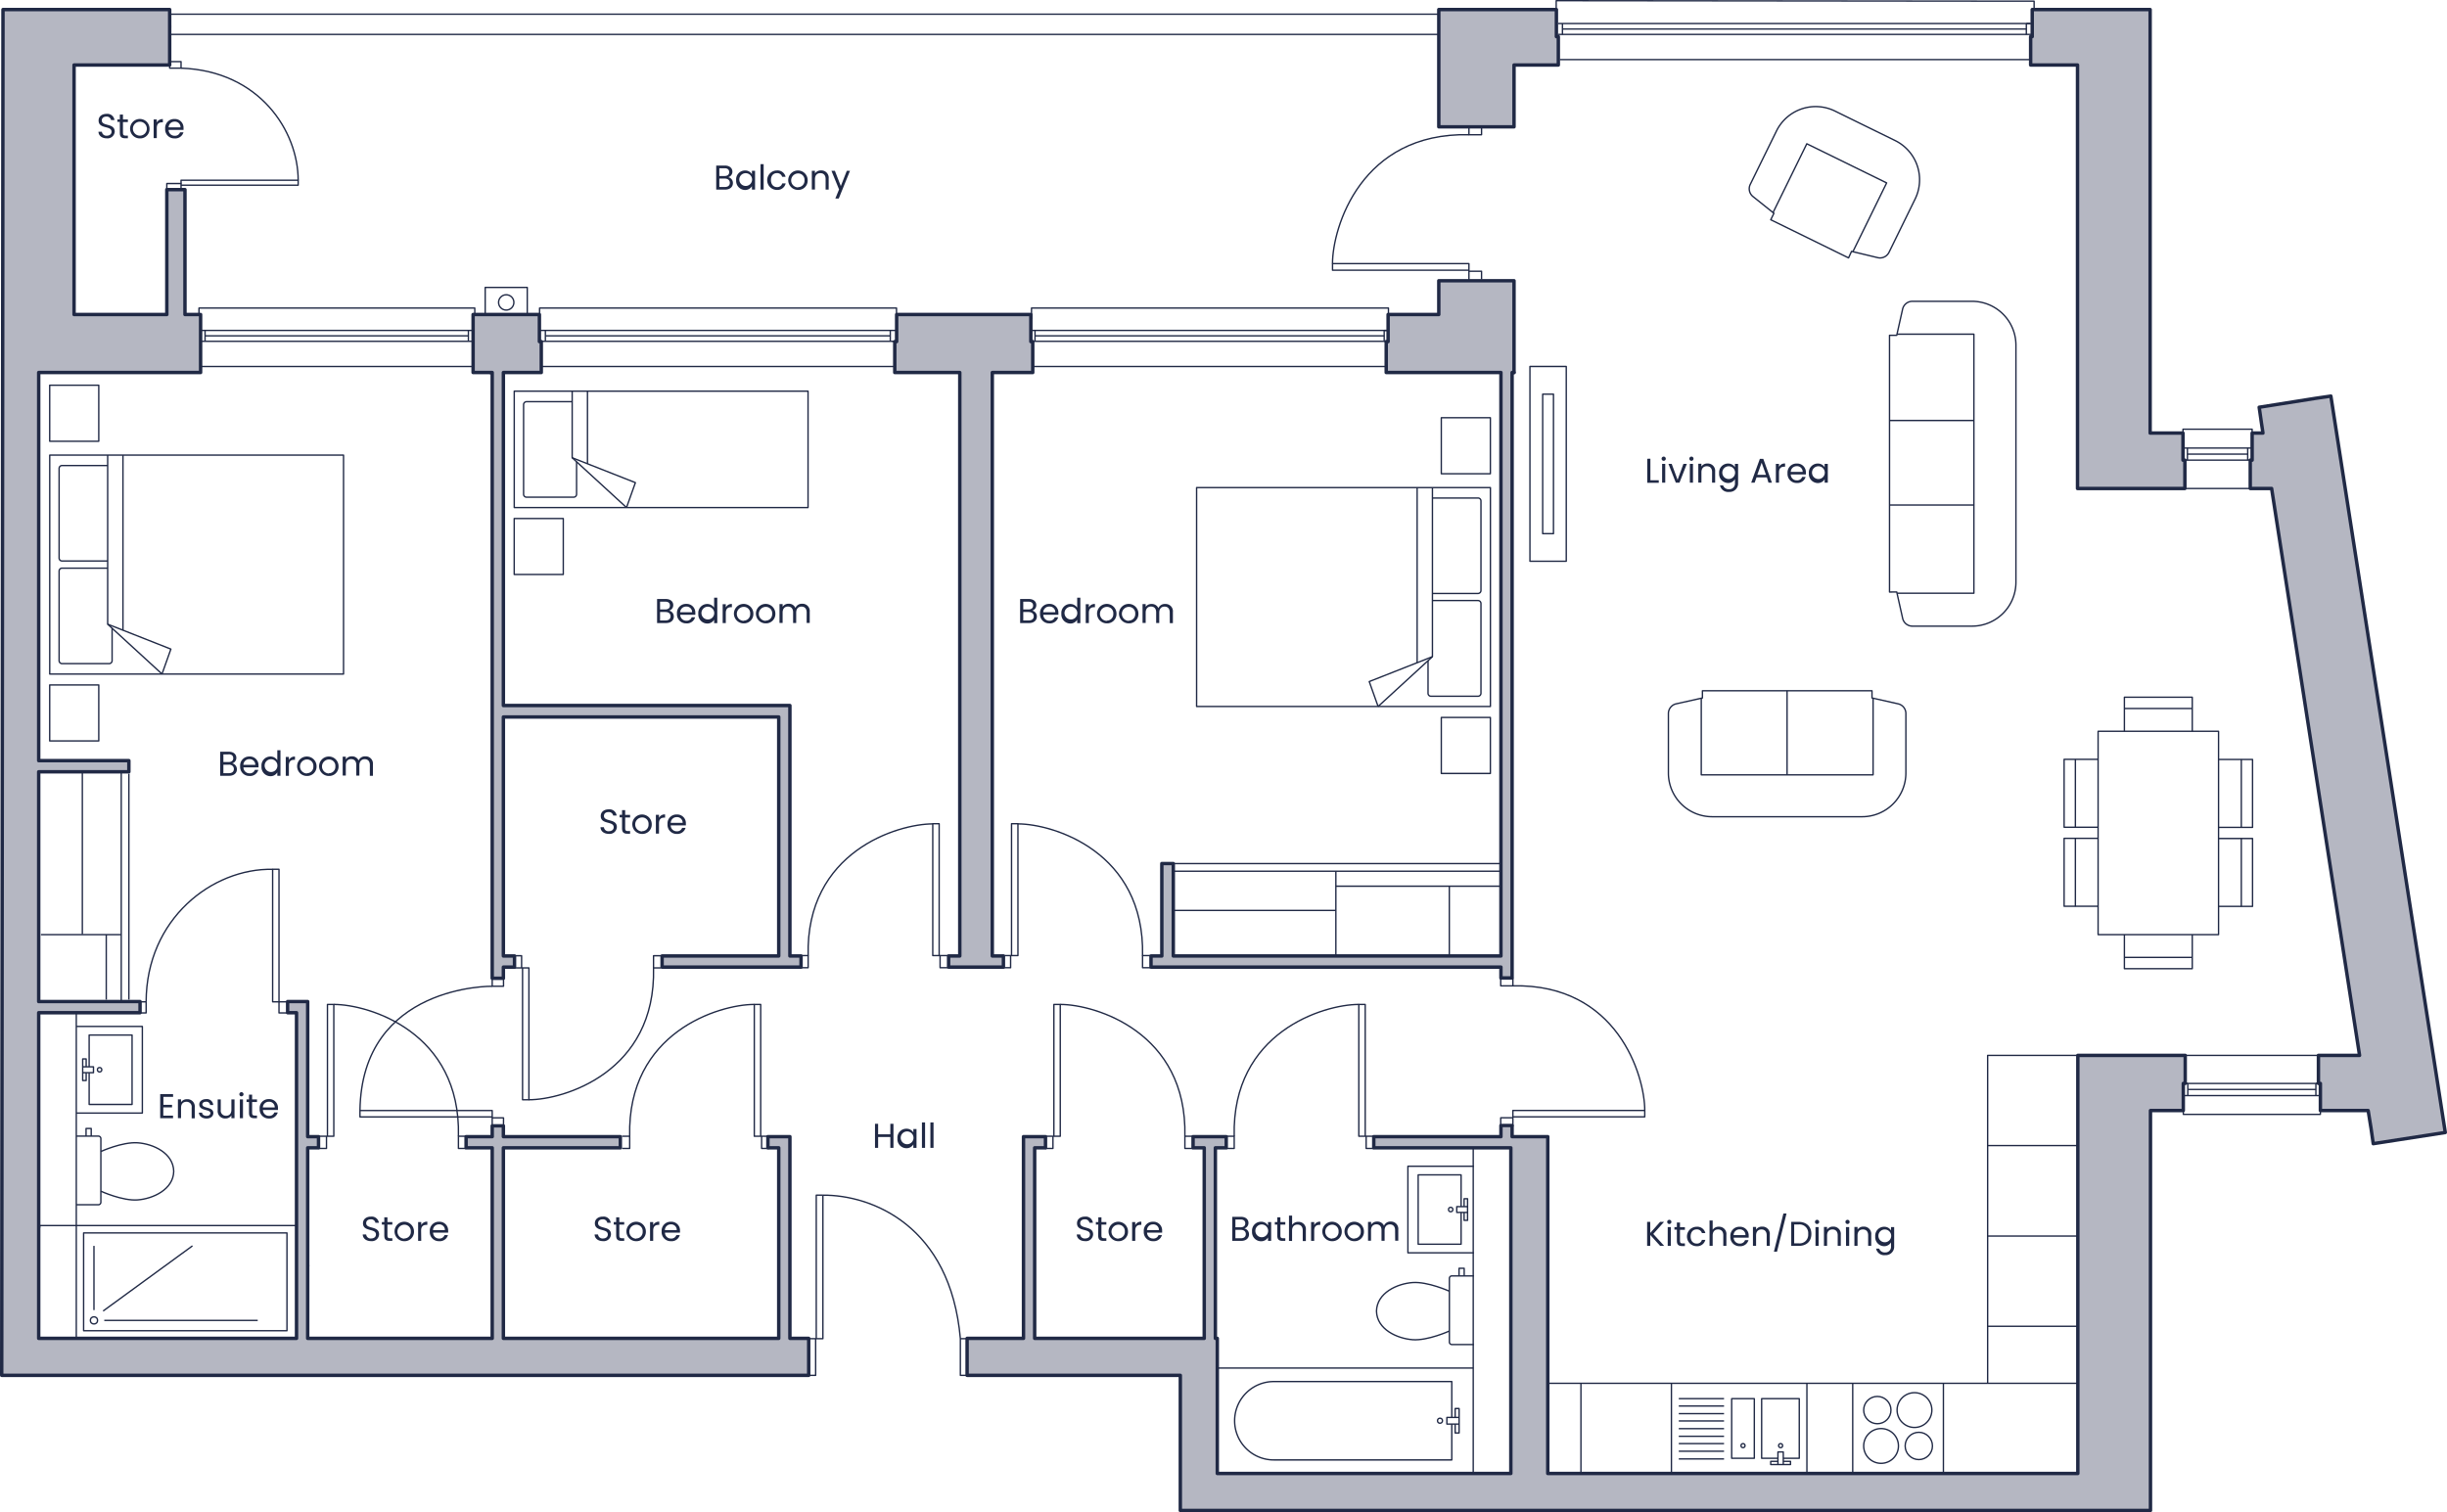 <?xml version="1.0" encoding="UTF-8"?> <svg xmlns="http://www.w3.org/2000/svg" viewBox="0 0 712.01 440.07"><defs><style>.cls-1{fill:none;stroke-width:0.4px;}.cls-1,.cls-2{stroke:#202945;stroke-linejoin:round;}.cls-2{fill:#b5b7c2;stroke-linecap:round;}.cls-3{fill:#202945;}</style></defs><g id="Lines"><line class="cls-1" x1="460.01" y1="402.57" x2="460.01" y2="428.81"></line><line class="cls-1" x1="604.58" y1="333.39" x2="578.35" y2="333.39"></line><line class="cls-1" x1="578.35" y1="359.72" x2="604.58" y2="359.72"></line><polyline class="cls-1" points="578.35 402.57 578.35 307.14 604.59 307.14"></polyline><line class="cls-1" x1="450.36" y1="402.57" x2="604.58" y2="402.57"></line><line class="cls-1" x1="578.35" y1="385.97" x2="604.58" y2="385.97"></line><line class="cls-1" x1="340.7" y1="251.32" x2="436.73" y2="251.32"></line><line class="cls-1" x1="421.71" y1="257.9" x2="421.71" y2="278.21"></line><line class="cls-1" x1="388.7" y1="257.9" x2="436.73" y2="257.9"></line><line class="cls-1" x1="388.7" y1="253.54" x2="388.7" y2="278.09"></line><line class="cls-1" x1="341.4" y1="264.95" x2="388.7" y2="264.95"></line><line class="cls-1" x1="341.4" y1="253.54" x2="436.73" y2="253.54"></line><line class="cls-1" x1="354.2" y1="398.12" x2="428.67" y2="398.12"></line><line class="cls-1" x1="428.67" y1="334.04" x2="428.67" y2="428.81"></line><path class="cls-1" d="M493.61,433.35" transform="translate(-64.94 -35.23)"></path><path class="cls-1" d="M419.14,433.35" transform="translate(-64.94 -35.23)"></path><polyline class="cls-1" points="143.22 325.04 104.74 325.04 104.74 323.19 143.22 323.19 143.22 327.64"></polyline><polyline class="cls-1" points="143.22 325.32 146.51 325.32 146.51 327.64"></polyline><polyline class="cls-1" points="146.51 284.7 146.51 287.02 143.22 287.02 143.22 284.7"></polyline><line class="cls-1" x1="22.2" y1="389.49" x2="22.2" y2="294.72"></line><line class="cls-1" x1="10.38" y1="356.66" x2="86.28" y2="356.66"></line><rect class="cls-1" x="79.33" y="252.98" width="1.85" height="38.57"></rect><polyline class="cls-1" points="39.82 294.78 42.52 294.78 42.52 291.55 40.75 291.55"></polyline><polyline class="cls-1" points="83.88 291.55 81.18 291.55 81.18 294.78 83.69 294.78"></polyline><line class="cls-1" x1="37.5" y1="225.16" x2="37.5" y2="290.91"></line><line class="cls-1" x1="30.92" y1="271.99" x2="30.92" y2="290.91"></line><line class="cls-1" x1="35.28" y1="271.99" x2="11.91" y2="271.99"></line><line class="cls-1" x1="23.96" y1="224.61" x2="23.96" y2="271.9"></line><line class="cls-1" x1="35.28" y1="224.53" x2="35.28" y2="291.55"></line><line class="cls-1" x1="11.26" y1="197.43" x2="11.26" y2="131.68"></line><line class="cls-1" x1="635.84" y1="307.14" x2="674.6" y2="307.14"></line><line class="cls-1" x1="635.84" y1="315.3" x2="674.6" y2="315.3"></line><polyline class="cls-1" points="675.17 323.19 675.17 324.3 635.28 324.3 635.28 323.19"></polyline><line class="cls-1" x1="675.17" y1="315.3" x2="673.86" y2="315.3"></line><line class="cls-1" x1="636.59" y1="315.3" x2="635.28" y2="315.3"></line><line class="cls-1" x1="654.76" y1="142.16" x2="635.74" y2="142.16"></line><line class="cls-1" x1="143.5" y1="91.53" x2="144.24" y2="91.53"></line><line class="cls-1" x1="268.14" y1="91.53" x2="268.88" y2="91.53"></line><line class="cls-1" x1="272.59" y1="91.53" x2="273.33" y2="91.53"></line><line class="cls-1" x1="283.72" y1="91.53" x2="284.46" y2="91.53"></line><line class="cls-1" x1="290.4" y1="91.53" x2="291.14" y2="91.53"></line><line class="cls-1" x1="297.07" y1="91.53" x2="297.81" y2="91.53"></line><line class="cls-1" x1="289.19" y1="91.53" x2="289.19" y2="91.62"></line><line class="cls-1" x1="49.65" y1="7.42" x2="49.37" y2="7.42"></line><polyline class="cls-1" points="52.68 53.9 86.76 53.9 86.76 52.45 52.68 52.45 52.68 55.86"></polyline><path class="cls-1" d="M116.72,42.56" transform="translate(-64.94 -35.23)"></path><line class="cls-1" x1="49.65" y1="7.32" x2="49.65" y2="8.16"></line><line class="cls-1" x1="48.54" y1="3.34" x2="47.7" y2="3.34"></line><line class="cls-1" x1="47.7" y1="3.34" x2="47.7" y2="5.1"></line><line class="cls-1" x1="47.7" y1="5.1" x2="48.35" y2="6.3"></line><line class="cls-1" x1="48.35" y1="6.3" x2="48.45" y2="6.4"></line><line class="cls-1" x1="48.45" y1="6.4" x2="48.54" y2="6.4"></line><line class="cls-1" x1="48.54" y1="6.4" x2="48.54" y2="3.34"></line><line class="cls-1" x1="48.54" y1="5.75" x2="48.54" y2="7.14"></line><polyline class="cls-1" points="52.8 53.41 48.54 53.41 48.54 55.18"></polyline><line class="cls-1" x1="418.65" y1="10.02" x2="49.51" y2="10.02"></line><line class="cls-1" x1="49.51" y1="4.13" x2="418.65" y2="4.13"></line><line class="cls-1" x1="58.37" y1="95.89" x2="58.37" y2="96.07"></line><line class="cls-1" x1="418.65" y1="22.35" x2="418.65" y2="22.44"></line><line class="cls-1" x1="142.57" y1="91.53" x2="142.11" y2="91.53"></line><line class="cls-1" x1="141.18" y1="91.53" x2="141.46" y2="91.53"></line><line class="cls-1" x1="153.24" y1="91.53" x2="153.42" y2="91.53"></line><polyline class="cls-1" points="141.18 91.53 141.18 83.65 153.42 83.65 153.42 91.53"></polyline><rect class="cls-1" x="90.3" y="156.79" width="63.71" height="85.49" transform="translate(256.75 42.15) rotate(90)"></rect><polyline class="cls-1" points="47.14 196.15 31.33 181.65 31.33 132.44"></polyline><line class="cls-1" x1="35.78" y1="132.45" x2="35.78" y2="183.4"></line><polyline class="cls-1" points="31.33 181.65 49.72 188.9 47.14 196.15"></polyline><path class="cls-1" d="M96.27,170.71H83a.85.85,0,0,0-.86.86v26.07a.85.85,0,0,0,.86.85H96.27" transform="translate(-64.94 -35.23)"></path><path class="cls-1" d="M96.27,200.57H83a.86.86,0,0,0-.86.86V227.5a.86.86,0,0,0,.86.86h13.7a.86.86,0,0,0,.86-.86v-9.44" transform="translate(-64.94 -35.23)"></path><rect class="cls-1" x="78.39" y="148.36" width="16.3" height="14.28" transform="translate(177.1 33.72) rotate(90)"></rect><rect class="cls-1" x="78.39" y="235.58" width="16.3" height="14.28" transform="translate(264.32 120.94) rotate(90)"></rect><rect class="cls-1" x="424" y="166.23" width="63.71" height="85.49" transform="translate(599.9 -282.11) rotate(90)"></rect><polyline class="cls-1" points="400.99 205.6 416.8 191.1 416.8 141.89"></polyline><line class="cls-1" x1="412.35" y1="141.89" x2="412.35" y2="192.85"></line><polyline class="cls-1" points="416.8 191.1 398.41 198.35 400.99 205.6"></polyline><path class="cls-1" d="M481.74,180.16H495a.86.86,0,0,1,.86.85v26.07a.86.86,0,0,1-.86.86H481.74" transform="translate(-64.94 -35.23)"></path><path class="cls-1" d="M481.74,210H495a.86.86,0,0,1,.86.85V237a.86.86,0,0,1-.86.85H481.31a.85.85,0,0,1-.85-.85V227.5" transform="translate(-64.94 -35.23)"></path><rect class="cls-1" x="483.32" y="157.81" width="16.3" height="14.28" transform="translate(591.47 -361.75) rotate(90)"></rect><rect class="cls-1" x="483.32" y="245.03" width="16.3" height="14.28" transform="translate(678.69 -274.53) rotate(90)"></rect><rect class="cls-1" x="240.37" y="123.26" width="33.88" height="85.49" transform="translate(358.38 -126.54) rotate(90)"></rect><polyline class="cls-1" points="182.3 147.71 166.49 133.21 166.49 113.84"></polyline><line class="cls-1" x1="170.94" y1="113.84" x2="170.94" y2="134.96"></line><polyline class="cls-1" points="166.49 133.21 184.88 140.46 182.3 147.71"></polyline><path class="cls-1" d="M231.43,152.13H218.15a.86.86,0,0,0-.86.86v26.07a.86.86,0,0,0,.86.86h13.7a.86.86,0,0,0,.86-.86v-9.44" transform="translate(-64.94 -35.23)"></path><rect class="cls-1" x="213.55" y="187.14" width="16.3" height="14.28" transform="translate(351.04 -62.66) rotate(90)"></rect><path class="cls-1" d="M144.27,288.22c-17.51-.36-36.75,14.38-36.81,38.56" transform="translate(-64.94 -35.23)"></path><rect class="cls-1" x="24.33" y="358.8" width="59.17" height="28.47"></rect><circle class="cls-1" cx="27.34" cy="384.26" r="1.04"></circle><line class="cls-1" x1="27.34" y1="381.26" x2="27.34" y2="362.57"></line><line class="cls-1" x1="30.34" y1="384.26" x2="74.99" y2="384.26"></line><line class="cls-1" x1="30.01" y1="381.53" x2="56" y2="362.57"></line><path class="cls-1" d="M87.17,365.86h6.39a.73.73,0,0,1,.73.73v18.52a.73.73,0,0,1-.73.73H87.17" transform="translate(-64.94 -35.23)"></path><polyline class="cls-1" points="25.04 330.65 25.04 328.41 26.54 328.41 26.54 330.65"></polyline><path class="cls-1" d="M94.29,381.89s6.28,2.88,10.71,2.54,10.37-3,10.49-8.31v0c-.12-5.36-6-8-10.49-8.31s-10.71,2.53-10.71,2.53" transform="translate(-64.94 -35.23)"></path><circle class="cls-1" cx="28.98" cy="311.32" r="0.64"></circle><polyline class="cls-1" points="22.23 298.72 41.42 298.72 41.42 323.92 22.23 323.92"></polyline><polyline class="cls-1" points="25.94 312.17 25.94 321.41 38.43 321.41 38.43 301.22 25.94 301.22 25.94 310.46"></polyline><polyline class="cls-1" points="25.07 312.17 25.07 314.46 24.06 314.46 24.06 308.17 25.07 308.17 25.07 310.46"></polyline><polyline class="cls-1" points="24.06 310.46 27.2 310.46 27.2 312.17 24.06 312.17"></polyline><path class="cls-1" d="M493.79,406.54H487.4a.73.73,0,0,0-.73.73v18.52a.73.73,0,0,0,.73.73h6.39" transform="translate(-64.94 -35.23)"></path><polyline class="cls-1" points="426.04 371.34 426.04 369.1 424.54 369.1 424.54 371.34"></polyline><path class="cls-1" d="M486.67,422.58s-6.29,2.87-10.71,2.53-10.38-2.95-10.5-8.31v0c.12-5.36,6.06-8,10.5-8.32S486.67,411,486.67,411" transform="translate(-64.94 -35.23)"></path><circle class="cls-1" cx="422.11" cy="352" r="0.64"></circle><polyline class="cls-1" points="428.85 339.4 409.66 339.4 409.66 364.6 428.85 364.6"></polyline><polyline class="cls-1" points="425.14 352.85 425.14 362.09 412.65 362.09 412.65 341.91 425.14 341.91 425.14 351.15"></polyline><polyline class="cls-1" points="426.01 352.85 426.01 355.15 427.02 355.15 427.02 348.86 426.01 348.86 426.01 351.15"></polyline><polyline class="cls-1" points="427.02 351.15 423.88 351.15 423.88 352.85 427.02 352.85"></polyline><rect class="cls-1" x="49.37" y="17.93" width="3.31" height="1.9"></rect><path class="cls-1" d="M151.7,87.69c0-14.22-11.17-31.83-34.08-32.63" transform="translate(-64.94 -35.23)"></path><circle class="cls-1" cx="147.3" cy="88.01" r="2.23"></circle><polyline class="cls-1" points="95.28 330.67 95.28 292.31 97.13 292.31 97.13 330.67 92.46 330.67"></polyline><polyline class="cls-1" points="135.62 334.22 133.39 334.22 133.39 330.67 135.62 330.67"></polyline><polyline class="cls-1" points="92.71 334.22 95 334.22 95 330.67"></polyline><path class="cls-1" d="M162.07,327.54c10.14,0,37,8,36.26,38.36" transform="translate(-64.94 -35.23)"></path><polyline class="cls-1" points="221.34 330.67 221.34 292.31 219.48 292.31 219.48 330.67 224.16 330.67"></polyline><polyline class="cls-1" points="181 334.22 183.22 334.22 183.22 330.67 181 330.67"></polyline><polyline class="cls-1" points="223.91 334.22 221.61 334.22 221.61 330.67"></polyline><path class="cls-1" d="M284.42,327.54c-10.13,0-37,8-36.26,38.36" transform="translate(-64.94 -35.23)"></path><polyline class="cls-1" points="273.27 278.09 273.27 239.72 271.41 239.72 271.41 278.09 276.09 278.09"></polyline><polyline class="cls-1" points="232.93 281.63 235.15 281.63 235.15 278.09 232.93 278.09"></polyline><polyline class="cls-1" points="275.83 281.63 273.54 281.63 273.54 278.09"></polyline><path class="cls-1" d="M336.35,275c-10.13,0-37,8-36.26,38.36" transform="translate(-64.94 -35.23)"></path><polyline class="cls-1" points="294.33 278.09 294.33 239.72 296.19 239.72 296.19 278.09 291.51 278.09"></polyline><polyline class="cls-1" points="334.67 281.63 332.45 281.63 332.45 278.09 334.67 278.09"></polyline><polyline class="cls-1" points="291.76 281.63 294.06 281.63 294.06 278.09"></polyline><path class="cls-1" d="M361.13,275c10.13,0,36.95,8,36.26,38.36" transform="translate(-64.94 -35.23)"></path><polyline class="cls-1" points="427.42 78.64 387.73 78.64 387.73 76.72 427.42 76.72 427.42 81.56"></polyline><polyline class="cls-1" points="431.09 36.91 431.09 39.21 427.42 39.21 427.42 36.91"></polyline><polyline class="cls-1" points="431.09 81.3 431.09 78.93 427.42 78.93"></polyline><path class="cls-1" d="M492.36,74.44c-31.41-.72-39.69,27-39.7,37.52" transform="translate(-64.94 -35.23)"></path><path class="cls-1" d="M492.36,112" transform="translate(-64.94 -35.23)"></path><polyline class="cls-1" points="306.65 330.67 306.65 292.31 308.51 292.31 308.51 330.67 303.83 330.67"></polyline><polyline class="cls-1" points="347 334.22 344.77 334.22 344.77 330.67 347 330.67"></polyline><polyline class="cls-1" points="304.09 334.22 306.38 334.22 306.38 330.67"></polyline><path class="cls-1" d="M373.45,327.54c10.13,0,36.95,8,36.26,38.36" transform="translate(-64.94 -35.23)"></path><polyline class="cls-1" points="397.24 330.67 397.24 292.31 395.38 292.31 395.38 330.67 400.06 330.67"></polyline><polyline class="cls-1" points="356.89 334.22 359.12 334.22 359.12 330.67 356.89 330.67"></polyline><polyline class="cls-1" points="399.8 334.22 397.51 334.22 397.51 330.67"></polyline><path class="cls-1" d="M460.32,327.54c-10.14,0-37,8-36.26,38.36" transform="translate(-64.94 -35.23)"></path><polyline class="cls-1" points="440.21 325.02 478.58 325.02 478.58 323.16 440.21 323.16 440.21 327.84"></polyline><polyline class="cls-1" points="436.67 284.68 436.67 286.9 440.21 286.9 440.21 284.68"></polyline><polyline class="cls-1" points="436.67 327.58 436.67 325.29 440.21 325.29"></polyline><path class="cls-1" d="M543.52,358.39c0-10.13-8-36.95-38.37-36.26" transform="translate(-64.94 -35.23)"></path><polyline class="cls-1" points="152.05 281.68 152.05 320.05 153.9 320.05 153.9 281.68 149.22 281.68"></polyline><polyline class="cls-1" points="192.39 278.14 190.16 278.14 190.16 281.68 192.39 281.68"></polyline><polyline class="cls-1" points="149.48 278.14 151.77 278.14 151.77 281.68"></polyline><path class="cls-1" d="M218.84,355.28c10.14,0,37-8,36.26-38.37" transform="translate(-64.94 -35.23)"></path><path class="cls-1" d="M169.68,358.42c.5-36.76,38.48-36.17,38.48-36.17" transform="translate(-64.94 -35.23)"></path><circle class="cls-1" cx="419" cy="413.46" r="0.73"></circle><path class="cls-1" d="M487.37,447.74V437.29H435.59a11.41,11.41,0,0,0-11.41,11.41h0a11.4,11.4,0,0,0,11.41,11.4h51.78V449.66" transform="translate(-64.94 -35.23)"></path><polyline class="cls-1" points="423.41 412.5 423.41 409.91 424.56 409.91 424.56 417.02 423.41 417.02 423.41 414.43"></polyline><polyline class="cls-1" points="424.56 414.43 421 414.43 421 412.5 424.56 412.5"></polyline><line class="cls-1" x1="486.34" y1="428.93" x2="486.34" y2="402.59"></line><line class="cls-1" x1="525.76" y1="428.93" x2="525.76" y2="402.59"></line><line class="cls-1" x1="501.65" y1="415.76" x2="488.48" y2="415.76"></line><line class="cls-1" x1="501.65" y1="417.98" x2="488.48" y2="417.98"></line><line class="cls-1" x1="501.65" y1="420.12" x2="488.48" y2="420.12"></line><line class="cls-1" x1="501.65" y1="422.34" x2="488.48" y2="422.34"></line><line class="cls-1" x1="501.65" y1="413.53" x2="488.48" y2="413.53"></line><line class="cls-1" x1="501.65" y1="411.4" x2="488.48" y2="411.4"></line><line class="cls-1" x1="501.65" y1="409.17" x2="488.48" y2="409.17"></line><line class="cls-1" x1="501.65" y1="407.04" x2="488.48" y2="407.04"></line><rect class="cls-1" x="503.87" y="407.04" width="6.59" height="17.34"></rect><polyline class="cls-1" points="517.33 424.38 512.59 424.38 512.59 407.04 523.54 407.04 523.54 424.38 518.89 424.38"></polyline><line class="cls-1" x1="501.65" y1="424.57" x2="488.48" y2="424.57"></line><circle class="cls-1" cx="518.11" cy="420.71" r="0.59"></circle><circle class="cls-1" cx="507.17" cy="420.71" r="0.59"></circle><polyline class="cls-1" points="518.89 425.28 520.99 425.28 520.99 426.21 515.23 426.21 515.23 425.28 517.33 425.28"></polyline><polyline class="cls-1" points="517.33 426.21 517.33 422.55 518.89 422.55 518.89 426.21"></polyline><line class="cls-1" x1="539.09" y1="402.66" x2="539.09" y2="428.81"></line><line class="cls-1" x1="565.48" y1="428.81" x2="565.48" y2="402.51"></line><circle class="cls-1" cx="546.25" cy="410.36" r="3.97"></circle><circle class="cls-1" cx="557.06" cy="410.36" r="5.06"></circle><circle class="cls-1" cx="558.32" cy="420.8" r="3.97"></circle><circle class="cls-1" cx="547.34" cy="420.8" r="5.06"></circle><line class="cls-1" x1="635.28" y1="318.83" x2="675.17" y2="318.83"></line><line class="cls-1" x1="636.59" y1="317.06" x2="673.86" y2="317.06"></line><line class="cls-1" x1="636.59" y1="318.83" x2="636.59" y2="315.3"></line><line class="cls-1" x1="673.86" y1="315.3" x2="673.86" y2="318.76"></line><path class="cls-1" d="M614.74,207.52V132.81h2.1l1.71-7.63a2.91,2.91,0,0,1,2.84-2.26h17.36a12.76,12.76,0,0,1,12.77,12.76v69a12.77,12.77,0,0,1-12.77,12.77H621.39a2.9,2.9,0,0,1-2.83-2.27l-1.72-7.67Z" transform="translate(-64.94 -35.23)"></path><polyline class="cls-1" points="551.98 172.64 574.35 172.64 574.35 97.25 551.98 97.25"></polyline><line class="cls-1" x1="574.35" y1="122.37" x2="549.8" y2="122.37"></line><line class="cls-1" x1="574.46" y1="146.96" x2="549.8" y2="146.96"></line><path class="cls-1" d="M560.3,236.26h49.34v2.09l7.61,1.71a2.89,2.89,0,0,1,2.25,2.82v17.31a12.72,12.72,0,0,1-12.72,12.72H563.12a12.72,12.72,0,0,1-12.72-12.72V242.88a2.9,2.9,0,0,1,2.26-2.82l7.64-1.71Z" transform="translate(-64.94 -35.23)"></path><polyline class="cls-1" points="495.02 203.2 495.02 225.49 545.02 225.49 545.02 203.19"></polyline><line class="cls-1" x1="519.99" y1="225.49" x2="519.99" y2="201.03"></line><path class="cls-1" d="M602.82,110.28l-22.64-11.1.92-1.88L575,92.42a2.89,2.89,0,0,1-.78-3.53l7.62-15.53a12.72,12.72,0,0,1,17-5.82l17.54,8.6a12.71,12.71,0,0,1,5.81,17l-7.61,15.54a2.9,2.9,0,0,1-3.28,1.53l-7.61-1.83Z" transform="translate(-64.94 -35.23)"></path><polyline class="cls-1" points="539.14 73.25 548.96 53.23 525.73 41.84 515.91 61.86"></polyline><rect class="cls-1" x="445.17" y="106.65" width="10.57" height="56.69"></rect><rect class="cls-1" x="448.88" y="114.71" width="3.14" height="40.59"></rect><line class="cls-1" x1="654.76" y1="133.91" x2="635.74" y2="133.91"></line><line class="cls-1" x1="635.19" y1="130.39" x2="655.31" y2="130.39"></line><line class="cls-1" x1="636.48" y1="132.15" x2="654.02" y2="132.15"></line><line class="cls-1" x1="636.48" y1="133.91" x2="636.48" y2="130.39"></line><line class="cls-1" x1="654.02" y1="130.39" x2="654.02" y2="133.91"></line><rect class="cls-1" x="610.49" y="212.82" width="35.05" height="59.17"></rect><polyline class="cls-1" points="610.52 240.74 600.6 240.74 600.6 220.98 610.52 220.98"></polyline><line class="cls-1" x1="603.88" y1="220.98" x2="603.88" y2="240.74"></line><polyline class="cls-1" points="618.14 212.82 618.14 202.9 637.89 202.9 637.89 212.82"></polyline><line class="cls-1" x1="637.89" y1="206.18" x2="618.14" y2="206.18"></line><polyline class="cls-1" points="637.89 271.99 637.89 281.91 618.14 281.91 618.14 271.99"></polyline><line class="cls-1" x1="618.14" y1="278.63" x2="637.89" y2="278.63"></line><polyline class="cls-1" points="610.52 263.74 600.6 263.74 600.6 243.98 610.52 243.98"></polyline><line class="cls-1" x1="603.88" y1="244.02" x2="603.88" y2="263.78"></line><polyline class="cls-1" points="645.51 244.02 655.43 244.02 655.43 263.77 645.51 263.77"></polyline><line class="cls-1" x1="652.16" y1="263.78" x2="652.16" y2="244.02"></line><polyline class="cls-1" points="645.51 221.02 655.43 221.02 655.43 240.78 645.51 240.78"></polyline><line class="cls-1" x1="652.16" y1="240.74" x2="652.16" y2="220.98"></line><line class="cls-1" x1="403.89" y1="96.24" x2="403.98" y2="96.24"></line><line class="cls-1" x1="300.03" y1="99.33" x2="299.95" y2="99.33"></line><line class="cls-1" x1="403.51" y1="106.66" x2="300.62" y2="106.66"></line><line class="cls-1" x1="300.52" y1="99.33" x2="300.52" y2="106.66"></line><line class="cls-1" x1="403.41" y1="106.66" x2="403.41" y2="99.33"></line><line class="cls-1" x1="301.16" y1="96.16" x2="301.16" y2="99.33"></line><line class="cls-1" x1="403.51" y1="99.33" x2="300.62" y2="99.33"></line><line class="cls-1" x1="404" y1="96.16" x2="300.14" y2="96.16"></line><line class="cls-1" x1="402.76" y1="97.74" x2="301.16" y2="97.74"></line><polyline class="cls-1" points="404 92.9 404 89.65 300.14 89.65 300.14 92.9"></polyline><line class="cls-1" x1="403.89" y1="99.33" x2="402.76" y2="99.33"></line><line class="cls-1" x1="403.89" y1="96.16" x2="403.89" y2="99.33"></line><line class="cls-1" x1="402.76" y1="96.16" x2="403.89" y2="96.16"></line><line class="cls-1" x1="402.76" y1="99.33" x2="402.76" y2="96.16"></line><line class="cls-1" x1="590.75" y1="6.94" x2="590.83" y2="6.94"></line><line class="cls-1" x1="452.81" y1="10.02" x2="452.73" y2="10.02"></line><line class="cls-1" x1="590.82" y1="17.35" x2="453.86" y2="17.35"></line><line class="cls-1" x1="454.63" y1="6.85" x2="454.63" y2="10.02"></line><line class="cls-1" x1="591.3" y1="10.02" x2="453.38" y2="10.02"></line><line class="cls-1" x1="591.31" y1="6.85" x2="453.37" y2="6.85"></line><line class="cls-1" x1="589.61" y1="8.44" x2="454.63" y2="8.44"></line><polyline class="cls-1" points="591.87 3.59 591.87 0.34 452.81 0.2 452.81 3.45"></polyline><line class="cls-1" x1="589.61" y1="6.85" x2="590.75" y2="6.85"></line><line class="cls-1" x1="589.61" y1="10.02" x2="589.61" y2="6.85"></line><line class="cls-1" x1="57.3" y1="99.33" x2="57.21" y2="99.33"></line><line class="cls-1" x1="137.91" y1="106.66" x2="58.14" y2="106.66"></line><line class="cls-1" x1="57.78" y1="99.33" x2="57.78" y2="106.66"></line><line class="cls-1" x1="59.67" y1="96.16" x2="59.67" y2="99.33"></line><line class="cls-1" x1="137.91" y1="99.33" x2="58.14" y2="99.33"></line><line class="cls-1" x1="138.15" y1="96.16" x2="57.9" y2="96.16"></line><line class="cls-1" x1="136.29" y1="97.74" x2="59.67" y2="97.74"></line><polyline class="cls-1" points="138.15 92.9 138.15 89.65 57.9 89.65 57.9 92.9"></polyline><line class="cls-1" x1="260.75" y1="96.24" x2="260.83" y2="96.24"></line><line class="cls-1" x1="156.89" y1="99.33" x2="156.81" y2="99.33"></line><line class="cls-1" x1="260.37" y1="106.66" x2="157.48" y2="106.66"></line><line class="cls-1" x1="157.37" y1="99.33" x2="157.37" y2="106.66"></line><line class="cls-1" x1="260.27" y1="106.66" x2="260.27" y2="99.33"></line><line class="cls-1" x1="158.69" y1="96.16" x2="158.69" y2="99.33"></line><line class="cls-1" x1="260.37" y1="99.33" x2="157.48" y2="99.33"></line><line class="cls-1" x1="260.86" y1="96.16" x2="157" y2="96.16"></line><line class="cls-1" x1="259.05" y1="97.74" x2="158.69" y2="97.74"></line><polyline class="cls-1" points="260.86 92.9 260.86 89.65 157 89.65 157 92.9"></polyline><line class="cls-1" x1="260.75" y1="99.33" x2="259.62" y2="99.33"></line><line class="cls-1" x1="260.75" y1="96.16" x2="260.75" y2="99.33"></line><line class="cls-1" x1="259.05" y1="99.33" x2="259.05" y2="96.16"></line><line class="cls-1" x1="136.29" y1="96.16" x2="136.29" y2="99.33"></line><polyline class="cls-1" points="237.51 389.58 237.51 347.82 239.44 347.82"></polyline><polyline class="cls-1" points="239.44 347.82 239.44 389.58 235.31 389.58"></polyline><line class="cls-1" x1="283.23" y1="389.58" x2="279.46" y2="389.58"></line><path class="cls-1" d="M304.38,383.05c14.05-.1,37.1,8.7,40,41.76v10.67h3.77" transform="translate(-64.94 -35.23)"></path><polyline class="cls-1" points="237.33 389.58 237.33 400.25 233.56 400.25"></polyline><polyline class="cls-1" points="635.19 126.03 635.19 124.9 655.31 124.9 655.31 126.03"></polyline></g><g id="Blocks"><line class="cls-2" x1="89.53" y1="368.26" x2="89.53" y2="368.35"></line><line class="cls-2" x1="440.54" y1="108.41" x2="439.97" y2="108.41"></line><line class="cls-2" x1="143.22" y1="108.41" x2="142.67" y2="108.41"></line><polygon class="cls-2" points="146.47 278.21 146.47 208.66 226.59 208.66 226.59 277.65 226.59 278.21 192.65 278.21 192.65 279.88 192.65 281.45 233.08 281.45 233.08 279.88 233.08 278.21 229.84 278.21 229.84 276.07 229.84 205.32 147.03 205.32 146.47 205.32 146.47 108.41 147.03 108.41 157.5 108.41 157.5 99.41 156.95 99.41 156.95 91.53 137.66 91.53 137.66 108.41 142.67 108.41 143.22 108.41 143.22 284.7 144.89 284.7 146.47 284.7 146.47 281.45 147.03 281.45 149.71 281.45 149.71 279.88 149.71 278.21 147.03 278.21 146.47 278.21"></polygon><polygon class="cls-2" points="440.54 81.7 440.54 91.53 440.54 107.76 440.54 108.41 439.98 108.41 439.98 284.61 438.32 284.61 436.73 284.61 436.73 281.45 436.18 281.45 334.91 281.45 334.91 279.88 334.91 278.21 338.06 278.21 338.06 277.65 338.06 251.31 341.4 251.31 341.4 277.65 341.4 278.21 436.18 278.21 436.73 278.21 436.73 108.41 436.18 108.41 403.35 108.41 403.35 99.41 403.9 99.41 403.9 91.53 418.65 91.53 418.65 81.7 440.54 81.7"></polygon><polygon class="cls-2" points="604.5 141.51 604.5 126.03 604.5 18.92 590.86 18.92 590.86 10.66 591.32 10.66 591.32 2.78 625.63 2.78 625.63 7.32 625.63 18.92 625.63 126.03 635.19 126.03 635.19 133.91 635.74 133.91 635.74 142.16 604.5 142.16 604.5 141.51"></polygon><polyline class="cls-2" points="711.51 329.58 678.22 115.27 673.77 115.92 657.36 118.52 658 122.97 658.46 126.03 655.31 126.03 655.31 133.91 654.76 133.91 654.76 142.16 660.98 142.16 686.57 307.14 674.6 307.14 674.6 315.3 675.17 315.3 675.17 323.19 689.07 323.19 689.91 328.38 690.55 332.83 711.51 329.58"></polyline><line class="cls-2" x1="11.26" y1="357.13" x2="11.26" y2="357.04"></line><polygon class="cls-2" points="423.11 2.78 440.54 2.78 452.87 2.78 452.87 10.66 453.43 10.66 453.43 18.92 440.54 18.92 440.54 36.91 418.65 36.91 418.65 2.78 423.11 2.78"></polygon><polygon class="cls-2" points="0.87 2.78 49.37 2.78 49.37 18.92 21.55 18.92 21.55 91.53 48.54 91.53 48.54 55.18 53.82 55.18 53.82 91.53 58.37 91.53 58.37 108.41 11.26 108.41 11.26 221.36 37.5 221.36 37.5 224.61 11.26 224.61 11.26 291.47 40.75 291.47 40.75 294.72 11.26 294.72 11.26 356.66 11.26 389.49 86.28 389.49 86.28 294.72 83.69 294.72 83.69 291.47 89.53 291.47 89.53 330.79 92.68 330.79 92.68 334.04 89.53 334.04 89.53 389.49 143.22 389.49 143.22 334.04 135.62 334.04 135.62 330.79 143.22 330.79 143.22 327.64 146.47 327.64 146.47 330.79 180.5 330.79 146.47 330.79 180.5 330.79 180.5 332.46 180.5 334.04 146.47 334.04 146.47 389.49 226.59 389.49 226.59 334.04 223.44 334.04 223.44 330.79 229.84 330.79 229.84 389.49 235.31 389.49 235.31 400.25 0.5 400.25 0.87 2.78"></polygon><polygon class="cls-2" points="288.73 277.65 288.73 108.41 289.38 108.41 300.5 108.41 300.5 99.41 299.95 99.41 299.95 91.53 260.9 91.53 260.9 99.41 260.35 99.41 260.35 108.41 278.62 108.41 279.27 108.41 279.27 278.21 278.62 278.21 276.02 278.21 276.02 279.88 276.02 281.45 291.97 281.45 291.97 279.88 291.97 278.21 288.73 278.21 288.73 277.65"></polygon><polygon class="cls-2" points="439.61 334.59 439.61 398.58 439.61 428.81 429.69 428.81 428.67 428.81 354.2 428.81 354.2 400.25 354.2 389.49 353.64 389.49 353.64 334.59 353.64 334.04 356.8 334.04 356.8 332.46 356.8 330.79 347.15 330.79 347.15 332.46 347.15 334.04 350.4 334.04 350.4 334.59 350.4 389.49 349.84 389.49 301.62 389.49 301.06 389.49 301.06 338.14 301.06 334.04 304.21 334.04 304.21 332.46 304.21 330.79 297.81 330.79 297.81 334.04 297.81 337.25 297.81 389.49 297.26 389.49 281.4 389.49 281.4 400.25 343.44 400.25 343.44 420 343.44 421.61 343.44 439.57 354.2 439.57 604.59 439.57 625.73 439.57 625.73 342.48 625.73 330.23 625.73 323.19 635.28 323.19 635.28 315.3 635.84 315.3 635.84 307.14 604.59 307.14 604.59 307.79 604.59 323.19 604.59 428.81 450.36 428.81 450.36 334.59 450.36 330.79 439.98 330.79 439.98 330.23 439.98 327.54 438.32 327.54 436.73 327.54 436.73 330.23 436.73 330.79 399.73 330.79 399.73 332.46 399.73 334.04 439.61 334.04 439.61 334.59"></polygon></g><g id="Text"><path class="cls-3" d="M364.37,216.55h-2.6v-7h2.5c1.47,0,2.21.8,2.21,1.77a1.63,1.63,0,0,1-1.22,1.61,1.74,1.74,0,0,1,1.38,1.72C366.64,215.73,365.81,216.55,364.37,216.55Zm-.18-6.22h-1.51v2.26h1.53c.85,0,1.34-.42,1.34-1.13S365.08,210.33,364.19,210.33Zm.07,3h-1.58v2.46h1.61c.9,0,1.44-.45,1.44-1.21S365.15,213.34,364.26,213.34Z" transform="translate(-64.94 -35.23)"></path><path class="cls-3" d="M370.27,216.64a2.64,2.64,0,0,1-2.71-2.84,2.61,2.61,0,0,1,2.71-2.82,2.51,2.51,0,0,1,2.63,2.62,4.93,4.93,0,0,1,0,.55h-4.38a1.72,1.72,0,0,0,1.78,1.72,1.51,1.51,0,0,0,1.54-1h1A2.46,2.46,0,0,1,370.27,216.64Zm-1.77-3.23H372a1.61,1.61,0,0,0-1.73-1.66A1.7,1.7,0,0,0,368.5,213.41Z" transform="translate(-64.94 -35.23)"></path><path class="cls-3" d="M376.37,211a2.39,2.39,0,0,1,2,1.07v-2.9h.92v7.4h-.92v-1a2.25,2.25,0,0,1-2,1.12,2.64,2.64,0,0,1-2.6-2.85A2.6,2.6,0,0,1,376.37,211Zm.17.79a1.85,1.85,0,0,0-1.85,2,1.86,1.86,0,1,0,1.85-2Z" transform="translate(-64.94 -35.23)"></path><path class="cls-3" d="M381.77,216.55h-.91v-5.48h.91V212a1.85,1.85,0,0,1,1.77-1v.94h-.24c-.87,0-1.53.39-1.53,1.66Z" transform="translate(-64.94 -35.23)"></path><path class="cls-3" d="M387,216.64a2.83,2.83,0,1,1,2.81-2.84A2.72,2.72,0,0,1,387,216.64Zm0-.8a1.86,1.86,0,0,0,1.88-2,1.84,1.84,0,0,0-1.85-2,2,2,0,0,0,0,4.07Z" transform="translate(-64.94 -35.23)"></path><path class="cls-3" d="M393.38,216.64a2.83,2.83,0,1,1,2.81-2.84A2.72,2.72,0,0,1,393.38,216.64Zm0-.8a1.86,1.86,0,0,0,1.88-2,1.84,1.84,0,0,0-1.85-2,2,2,0,0,0,0,4.07Z" transform="translate(-64.94 -35.23)"></path><path class="cls-3" d="M405.3,213.45c0-1.12-.6-1.69-1.5-1.69s-1.55.59-1.55,1.77v3h-.9v-3.1c0-1.12-.6-1.69-1.5-1.69s-1.55.59-1.55,1.77v3h-.91v-5.48h.91v.79A2,2,0,0,1,400,211a2.06,2.06,0,0,1,2,1.22A2,2,0,0,1,404,211a2.12,2.12,0,0,1,2.22,2.35v3.23h-.9Z" transform="translate(-64.94 -35.23)"></path><path class="cls-3" d="M258.73,216.55h-2.6v-7h2.5c1.47,0,2.21.8,2.21,1.77a1.63,1.63,0,0,1-1.22,1.61,1.74,1.74,0,0,1,1.38,1.72C261,215.73,260.17,216.55,258.73,216.55Zm-.18-6.22H257v2.26h1.53c.85,0,1.34-.42,1.34-1.13S259.44,210.33,258.55,210.33Zm.07,3H257v2.46h1.61c.9,0,1.44-.45,1.44-1.21S259.51,213.34,258.62,213.34Z" transform="translate(-64.94 -35.23)"></path><path class="cls-3" d="M264.63,216.64a2.64,2.64,0,0,1-2.71-2.84,2.61,2.61,0,0,1,2.71-2.82,2.51,2.51,0,0,1,2.63,2.62,4.93,4.93,0,0,1,0,.55h-4.38a1.72,1.72,0,0,0,1.78,1.72,1.51,1.51,0,0,0,1.54-1h1A2.46,2.46,0,0,1,264.63,216.64Zm-1.77-3.23h3.46a1.61,1.61,0,0,0-1.73-1.66A1.7,1.7,0,0,0,262.86,213.41Z" transform="translate(-64.94 -35.23)"></path><path class="cls-3" d="M270.73,211a2.39,2.39,0,0,1,2,1.07v-2.9h.92v7.4h-.92v-1a2.25,2.25,0,0,1-2,1.12,2.64,2.64,0,0,1-2.6-2.85A2.6,2.6,0,0,1,270.73,211Zm.17.79a1.85,1.85,0,0,0-1.85,2,1.86,1.86,0,1,0,1.85-2Z" transform="translate(-64.94 -35.23)"></path><path class="cls-3" d="M276.13,216.55h-.91v-5.48h.91V212a1.85,1.85,0,0,1,1.77-1v.94h-.24c-.87,0-1.53.39-1.53,1.66Z" transform="translate(-64.94 -35.23)"></path><path class="cls-3" d="M281.34,216.64a2.83,2.83,0,1,1,2.81-2.84A2.72,2.72,0,0,1,281.34,216.64Zm0-.8a1.86,1.86,0,0,0,1.88-2,1.84,1.84,0,0,0-1.85-2,2,2,0,0,0,0,4.07Z" transform="translate(-64.94 -35.23)"></path><path class="cls-3" d="M287.74,216.64a2.83,2.83,0,1,1,2.81-2.84A2.72,2.72,0,0,1,287.74,216.64Zm0-.8a1.86,1.86,0,0,0,1.88-2,1.84,1.84,0,0,0-1.85-2,2,2,0,0,0,0,4.07Z" transform="translate(-64.94 -35.23)"></path><path class="cls-3" d="M299.66,213.45c0-1.12-.6-1.69-1.5-1.69s-1.55.59-1.55,1.77v3h-.9v-3.1c0-1.12-.6-1.69-1.5-1.69s-1.55.59-1.55,1.77v3h-.91v-5.48h.91v.79a2,2,0,0,1,1.73-.89,2.06,2.06,0,0,1,2,1.22,2,2,0,0,1,1.94-1.22,2.12,2.12,0,0,1,2.22,2.35v3.23h-.9Z" transform="translate(-64.94 -35.23)"></path><path class="cls-3" d="M131.63,261H129v-7h2.5c1.47,0,2.21.8,2.21,1.77a1.63,1.63,0,0,1-1.22,1.61,1.74,1.74,0,0,1,1.38,1.72C133.9,260.14,133.07,261,131.63,261Zm-.18-6.22h-1.51V257h1.53c.85,0,1.34-.42,1.34-1.13S132.34,254.74,131.45,254.74Zm.07,3h-1.58v2.46h1.61c.9,0,1.44-.45,1.44-1.21S132.41,257.75,131.52,257.75Z" transform="translate(-64.94 -35.23)"></path><path class="cls-3" d="M137.53,261.05a2.64,2.64,0,0,1-2.71-2.84,2.61,2.61,0,0,1,2.71-2.82,2.51,2.51,0,0,1,2.63,2.62,4.93,4.93,0,0,1,0,.55h-4.38a1.72,1.72,0,0,0,1.78,1.72,1.51,1.51,0,0,0,1.54-1h1A2.46,2.46,0,0,1,137.53,261.05Zm-1.77-3.23h3.46a1.61,1.61,0,0,0-1.73-1.66A1.7,1.7,0,0,0,135.76,257.82Z" transform="translate(-64.94 -35.23)"></path><path class="cls-3" d="M143.63,255.39a2.39,2.39,0,0,1,2,1.07v-2.9h.92V261h-.92v-1a2.25,2.25,0,0,1-2,1.12,2.64,2.64,0,0,1-2.6-2.85A2.6,2.6,0,0,1,143.63,255.39Zm.17.79a1.85,1.85,0,0,0-1.85,2,1.86,1.86,0,1,0,1.85-2Z" transform="translate(-64.94 -35.23)"></path><path class="cls-3" d="M149,261h-.91v-5.48H149v.89a1.85,1.85,0,0,1,1.77-1v.94h-.24c-.87,0-1.53.39-1.53,1.66Z" transform="translate(-64.94 -35.23)"></path><path class="cls-3" d="M154.24,261.05a2.83,2.83,0,1,1,2.81-2.84A2.72,2.72,0,0,1,154.24,261.05Zm0-.8a1.86,1.86,0,0,0,1.88-2,1.84,1.84,0,0,0-1.85-2,2,2,0,0,0,0,4.07Z" transform="translate(-64.94 -35.23)"></path><path class="cls-3" d="M160.64,261.05a2.83,2.83,0,1,1,2.81-2.84A2.72,2.72,0,0,1,160.64,261.05Zm0-.8a1.86,1.86,0,0,0,1.88-2,1.84,1.84,0,0,0-1.85-2,2,2,0,0,0,0,4.07Z" transform="translate(-64.94 -35.23)"></path><path class="cls-3" d="M172.56,257.86c0-1.12-.6-1.69-1.5-1.69s-1.55.59-1.55,1.77v3h-.9v-3.1c0-1.12-.6-1.69-1.5-1.69s-1.55.59-1.55,1.77v3h-.91v-5.48h.91v.79a2,2,0,0,1,1.73-.89,2.06,2.06,0,0,1,2,1.22,2,2,0,0,1,1.94-1.22,2.12,2.12,0,0,1,2.22,2.35V261h-.9Z" transform="translate(-64.94 -35.23)"></path><path class="cls-3" d="M545.12,394.63v3.18h-.91v-7h.91v3.23l2.87-3.23h1.15L546,394.33l3.18,3.48H548Z" transform="translate(-64.94 -35.23)"></path><path class="cls-3" d="M550.05,390.82a.61.61,0,1,1,.62.62A.61.61,0,0,1,550.05,390.82Zm.15,1.51h.91v5.48h-.91Z" transform="translate(-64.94 -35.23)"></path><path class="cls-3" d="M552.86,393.08h-.71v-.75h.71V391h.91v1.38h1.43v.75h-1.43v3.23c0,.54.2.73.76.73h.67v.77h-.82c-1,0-1.52-.4-1.52-1.5Z" transform="translate(-64.94 -35.23)"></path><path class="cls-3" d="M558.63,392.24a2.37,2.37,0,0,1,2.52,1.85h-1a1.47,1.47,0,0,0-1.54-1.08c-1,0-1.74.71-1.74,2.05s.74,2.07,1.74,2.07a1.46,1.46,0,0,0,1.54-1.08h1a2.43,2.43,0,0,1-2.52,1.85,2.83,2.83,0,0,1,0-5.66Z" transform="translate(-64.94 -35.23)"></path><path class="cls-3" d="M562.37,390.41h.91v2.71a2.06,2.06,0,0,1,1.81-.89,2.11,2.11,0,0,1,2.18,2.35v3.23h-.9v-3.1c0-1.12-.6-1.69-1.52-1.69s-1.57.58-1.57,1.76v3h-.91Z" transform="translate(-64.94 -35.23)"></path><path class="cls-3" d="M571.14,397.9a2.64,2.64,0,0,1-2.71-2.84,2.61,2.61,0,0,1,2.71-2.82,2.51,2.51,0,0,1,2.62,2.62,4.93,4.93,0,0,1,0,.55h-4.37a1.72,1.72,0,0,0,1.78,1.72,1.5,1.5,0,0,0,1.53-1h1A2.46,2.46,0,0,1,571.14,397.9Zm-1.77-3.23h3.45A1.61,1.61,0,0,0,571.1,393,1.7,1.7,0,0,0,569.37,394.67Z" transform="translate(-64.94 -35.23)"></path><path class="cls-3" d="M579,394.71c0-1.12-.61-1.69-1.53-1.69s-1.56.58-1.56,1.76v3H575v-5.48h.91v.78a2,2,0,0,1,1.76-.88,2.12,2.12,0,0,1,2.23,2.35v3.23H579Z" transform="translate(-64.94 -35.23)"></path><path class="cls-3" d="M583.86,388.39h.91L582,399.5h-.9Z" transform="translate(-64.94 -35.23)"></path><path class="cls-3" d="M592,394.34c0,2.16-1.41,3.47-3.69,3.47h-2.17v-7h2.17C590.58,390.84,592,392.18,592,394.34Zm-3.69,2.72a2.48,2.48,0,0,0,2.76-2.72,2.51,2.51,0,0,0-2.76-2.76H587v5.48Z" transform="translate(-64.94 -35.23)"></path><path class="cls-3" d="M593.05,390.82a.61.61,0,1,1,.62.62A.61.61,0,0,1,593.05,390.82Zm.15,1.51h.91v5.48h-.91Z" transform="translate(-64.94 -35.23)"></path><path class="cls-3" d="M599.66,394.71c0-1.12-.61-1.69-1.53-1.69s-1.56.58-1.56,1.76v3h-.91v-5.48h.91v.78a2,2,0,0,1,1.75-.88,2.13,2.13,0,0,1,2.24,2.35v3.23h-.9Z" transform="translate(-64.94 -35.23)"></path><path class="cls-3" d="M601.91,390.82a.61.61,0,1,1,.62.62A.61.61,0,0,1,601.91,390.82Zm.15,1.51H603v5.48h-.91Z" transform="translate(-64.94 -35.23)"></path><path class="cls-3" d="M608.52,394.71c0-1.12-.61-1.69-1.53-1.69s-1.56.58-1.56,1.76v3h-.91v-5.48h.91v.78a2,2,0,0,1,1.76-.88,2.12,2.12,0,0,1,2.23,2.35v3.23h-.9Z" transform="translate(-64.94 -35.23)"></path><path class="cls-3" d="M613.17,392.24a2.26,2.26,0,0,1,2,1.09v-1h.92v5.6a2.45,2.45,0,0,1-2.62,2.57,2.4,2.4,0,0,1-2.64-1.89h.9a1.69,1.69,0,0,0,1.74,1.1,1.62,1.62,0,0,0,1.7-1.78v-1.15a2.29,2.29,0,0,1-2,1.12,2.64,2.64,0,0,1-2.59-2.85A2.6,2.6,0,0,1,613.17,392.24Zm.18.79a1.85,1.85,0,0,0-1.84,2,1.86,1.86,0,1,0,1.84-2Z" transform="translate(-64.94 -35.23)"></path><path class="cls-3" d="M380.66,396.42c-1.4,0-2.39-.78-2.41-1.93h1a1.29,1.29,0,0,0,1.44,1.16c.88,0,1.4-.5,1.4-1.16,0-1.88-3.77-.68-3.77-3.27,0-1.15.93-1.93,2.31-1.93a2.08,2.08,0,0,1,2.31,1.79h-1a1.26,1.26,0,0,0-1.35-1c-.75,0-1.34.37-1.34,1.12,0,1.8,3.76.68,3.76,3.26A2.09,2.09,0,0,1,380.66,396.42Z" transform="translate(-64.94 -35.23)"></path><path class="cls-3" d="M384.52,391.62h-.71v-.75h.71v-1.38h.91v1.38h1.43v.75h-1.43v3.23c0,.54.2.73.76.73h.67v.77H386c-1,0-1.52-.4-1.52-1.5Z" transform="translate(-64.94 -35.23)"></path><path class="cls-3" d="M390.35,396.44a2.83,2.83,0,1,1,2.81-2.84A2.72,2.72,0,0,1,390.35,396.44Zm0-.8a1.86,1.86,0,0,0,1.88-2,1.84,1.84,0,0,0-1.85-2,2,2,0,0,0,0,4.07Z" transform="translate(-64.94 -35.23)"></path><path class="cls-3" d="M395.27,396.35h-.91v-5.48h.91v.89a1.85,1.85,0,0,1,1.77-1v.94h-.24c-.87,0-1.53.39-1.53,1.66Z" transform="translate(-64.94 -35.23)"></path><path class="cls-3" d="M400.46,396.44a2.64,2.64,0,0,1-2.71-2.84,2.61,2.61,0,0,1,2.71-2.82,2.51,2.51,0,0,1,2.63,2.62,4.93,4.93,0,0,1,0,.55h-4.38a1.72,1.72,0,0,0,1.78,1.72,1.51,1.51,0,0,0,1.54-1h1A2.46,2.46,0,0,1,400.46,396.44Zm-1.77-3.23h3.46a1.61,1.61,0,0,0-1.73-1.66A1.7,1.7,0,0,0,398.69,393.21Z" transform="translate(-64.94 -35.23)"></path><path class="cls-3" d="M240.37,396.42c-1.4,0-2.39-.78-2.41-1.93h1a1.29,1.29,0,0,0,1.44,1.16c.88,0,1.4-.5,1.4-1.16,0-1.88-3.77-.68-3.77-3.27,0-1.15.93-1.93,2.31-1.93a2.08,2.08,0,0,1,2.31,1.79h-1a1.26,1.26,0,0,0-1.35-1c-.75,0-1.34.37-1.34,1.12,0,1.8,3.76.68,3.76,3.26A2.09,2.09,0,0,1,240.37,396.42Z" transform="translate(-64.94 -35.23)"></path><path class="cls-3" d="M244.23,391.62h-.71v-.75h.71v-1.38h.91v1.38h1.43v.75h-1.43v3.23c0,.54.2.73.76.73h.67v.77h-.82c-1,0-1.52-.4-1.52-1.5Z" transform="translate(-64.94 -35.23)"></path><path class="cls-3" d="M250.06,396.44a2.83,2.83,0,1,1,2.81-2.84A2.72,2.72,0,0,1,250.06,396.44Zm0-.8a1.86,1.86,0,0,0,1.88-2,1.84,1.84,0,0,0-1.85-2,2,2,0,0,0,0,4.07Z" transform="translate(-64.94 -35.23)"></path><path class="cls-3" d="M255,396.35h-.91v-5.48H255v.89a1.85,1.85,0,0,1,1.77-1v.94h-.24c-.87,0-1.53.39-1.53,1.66Z" transform="translate(-64.94 -35.23)"></path><path class="cls-3" d="M260.17,396.44a2.64,2.64,0,0,1-2.71-2.84,2.61,2.61,0,0,1,2.71-2.82,2.51,2.51,0,0,1,2.63,2.62,4.93,4.93,0,0,1,0,.55h-4.38a1.72,1.72,0,0,0,1.78,1.72,1.51,1.51,0,0,0,1.54-1h1A2.46,2.46,0,0,1,260.17,396.44Zm-1.77-3.23h3.46a1.61,1.61,0,0,0-1.73-1.66A1.7,1.7,0,0,0,258.4,393.21Z" transform="translate(-64.94 -35.23)"></path><path class="cls-3" d="M172.9,396.42c-1.4,0-2.39-.78-2.41-1.93h1a1.29,1.29,0,0,0,1.44,1.16c.88,0,1.4-.5,1.4-1.16,0-1.88-3.77-.68-3.77-3.27,0-1.15.93-1.93,2.31-1.93a2.08,2.08,0,0,1,2.31,1.79h-1a1.26,1.26,0,0,0-1.35-1c-.75,0-1.34.37-1.34,1.12,0,1.8,3.76.68,3.76,3.26A2.09,2.09,0,0,1,172.9,396.42Z" transform="translate(-64.94 -35.23)"></path><path class="cls-3" d="M176.76,391.62h-.71v-.75h.71v-1.38h.91v1.38h1.43v.75h-1.43v3.23c0,.54.2.73.76.73h.67v.77h-.82c-1,0-1.52-.4-1.52-1.5Z" transform="translate(-64.94 -35.23)"></path><path class="cls-3" d="M182.59,396.44a2.83,2.83,0,1,1,2.81-2.84A2.72,2.72,0,0,1,182.59,396.44Zm0-.8a1.86,1.86,0,0,0,1.88-2,1.84,1.84,0,0,0-1.85-2,2,2,0,0,0,0,4.07Z" transform="translate(-64.94 -35.23)"></path><path class="cls-3" d="M187.51,396.35h-.91v-5.48h.91v.89a1.85,1.85,0,0,1,1.77-1v.94H189c-.87,0-1.53.39-1.53,1.66Z" transform="translate(-64.94 -35.23)"></path><path class="cls-3" d="M192.7,396.44A2.64,2.64,0,0,1,190,393.6a2.61,2.61,0,0,1,2.71-2.82,2.51,2.51,0,0,1,2.63,2.62,4.93,4.93,0,0,1,0,.55h-4.38a1.72,1.72,0,0,0,1.78,1.72,1.51,1.51,0,0,0,1.54-1h1A2.46,2.46,0,0,1,192.7,396.44Zm-1.77-3.23h3.46a1.61,1.61,0,0,0-1.73-1.66A1.7,1.7,0,0,0,190.93,393.21Z" transform="translate(-64.94 -35.23)"></path><path class="cls-3" d="M426.1,396.35h-2.6v-7H426c1.47,0,2.21.8,2.21,1.77a1.63,1.63,0,0,1-1.22,1.61,1.74,1.74,0,0,1,1.38,1.72C428.37,395.53,427.54,396.35,426.1,396.35Zm-.18-6.22h-1.51v2.26h1.53c.85,0,1.34-.42,1.34-1.13S426.81,390.13,425.92,390.13Zm.07,3h-1.58v2.46H426c.9,0,1.44-.45,1.44-1.21S426.88,393.14,426,393.14Z" transform="translate(-64.94 -35.23)"></path><path class="cls-3" d="M431.89,390.78a2.27,2.27,0,0,1,2,1.09v-1h.92v5.48h-.92v-1a2.29,2.29,0,0,1-2.05,1.11,2.64,2.64,0,0,1-2.59-2.85A2.6,2.6,0,0,1,431.89,390.78Zm.18.79a1.85,1.85,0,0,0-1.85,2,1.86,1.86,0,1,0,1.85-2Z" transform="translate(-64.94 -35.23)"></path><path class="cls-3" d="M436.59,391.62h-.71v-.75h.71v-1.38h.91v1.38h1.43v.75H437.5v3.23c0,.54.2.73.76.73h.67v.77h-.82c-1,0-1.52-.4-1.52-1.5Z" transform="translate(-64.94 -35.23)"></path><path class="cls-3" d="M440,389h.91v2.71a2.06,2.06,0,0,1,1.81-.89,2.11,2.11,0,0,1,2.19,2.35v3.23H444v-3.1c0-1.12-.61-1.69-1.53-1.69s-1.57.58-1.57,1.76v3H440Z" transform="translate(-64.94 -35.23)"></path><path class="cls-3" d="M447.34,396.35h-.91v-5.48h.91v.89a1.85,1.85,0,0,1,1.77-1v.94h-.24c-.87,0-1.53.39-1.53,1.66Z" transform="translate(-64.94 -35.23)"></path><path class="cls-3" d="M452.55,396.44a2.83,2.83,0,1,1,2.81-2.84A2.72,2.72,0,0,1,452.55,396.44Zm0-.8a1.86,1.86,0,0,0,1.88-2,1.84,1.84,0,0,0-1.85-2,2,2,0,0,0,0,4.07Z" transform="translate(-64.94 -35.23)"></path><path class="cls-3" d="M459,396.44a2.83,2.83,0,1,1,2.81-2.84A2.72,2.72,0,0,1,459,396.44Zm0-.8a1.86,1.86,0,0,0,1.88-2,1.84,1.84,0,0,0-1.85-2,2,2,0,0,0,0,4.07Z" transform="translate(-64.94 -35.23)"></path><path class="cls-3" d="M470.87,393.25c0-1.12-.6-1.69-1.5-1.69s-1.55.59-1.55,1.77v3h-.9v-3.1c0-1.12-.6-1.69-1.5-1.69s-1.55.59-1.55,1.77v3H463v-5.48h.91v.79a2,2,0,0,1,1.73-.89,2.06,2.06,0,0,1,2,1.22,2,2,0,0,1,1.94-1.22,2.12,2.12,0,0,1,2.22,2.35v3.23h-.9Z" transform="translate(-64.94 -35.23)"></path><path class="cls-3" d="M324,366.12h-3.55v3.16h-.91v-7h.91v3.06H324v-3.06h.91v7H324Z" transform="translate(-64.94 -35.23)"></path><path class="cls-3" d="M328.7,363.71a2.27,2.27,0,0,1,2,1.09v-1h.92v5.48h-.92v-1a2.28,2.28,0,0,1-2.05,1.1,2.62,2.62,0,0,1-2.58-2.84A2.59,2.59,0,0,1,328.7,363.71Zm.18.79a1.85,1.85,0,0,0-1.85,2,1.86,1.86,0,1,0,1.85-2Z" transform="translate(-64.94 -35.23)"></path><path class="cls-3" d="M333.2,361.88h.91v7.4h-.91Z" transform="translate(-64.94 -35.23)"></path><path class="cls-3" d="M335.66,361.88h.91v7.4h-.91Z" transform="translate(-64.94 -35.23)"></path><path class="cls-3" d="M115.32,354.43h-2.83v2.33H115v.74h-2.54v2.4h2.83v.75h-3.74v-7h3.74Z" transform="translate(-64.94 -35.23)"></path><path class="cls-3" d="M120.71,357.55a1.47,1.47,0,0,0-1.52-1.68c-.93,0-1.57.57-1.57,1.75v3h-.91v-5.47h.91V356a2,2,0,0,1,1.76-.88,2.12,2.12,0,0,1,2.23,2.34v3.23h-.9Z" transform="translate(-64.94 -35.23)"></path><path class="cls-3" d="M125.05,360.74c-1.28,0-2.18-.7-2.24-1.7h.94c0,.53.52.93,1.29.93s1.11-.36,1.11-.81c0-1.22-3.23-.51-3.23-2.55,0-.83.79-1.52,2-1.52a1.83,1.83,0,0,1,2.06,1.72h-.9a1.05,1.05,0,0,0-1.19-.95c-.67,0-1.07.32-1.07.75,0,1.3,3.17.59,3.21,2.55C127,360.06,126.26,360.74,125.05,360.74Z" transform="translate(-64.94 -35.23)"></path><path class="cls-3" d="M133.18,360.65h-.91v-.81a2,2,0,0,1-1.74.89,2.14,2.14,0,0,1-2.25-2.35v-3.2h.9v3.08a1.47,1.47,0,0,0,1.53,1.68c.93,0,1.56-.58,1.56-1.76v-3h.91Z" transform="translate(-64.94 -35.23)"></path><path class="cls-3" d="M134.58,353.67a.61.61,0,1,1,.62.62A.61.61,0,0,1,134.58,353.67Zm.15,1.51h.91v5.47h-.91Z" transform="translate(-64.94 -35.23)"></path><path class="cls-3" d="M137.39,355.93h-.71v-.75h.71V353.8h.91v1.38h1.42v.75H138.3v3.22c0,.54.2.73.76.73h.66v.77h-.81c-1,0-1.52-.4-1.52-1.5Z" transform="translate(-64.94 -35.23)"></path><path class="cls-3" d="M143.19,360.74a2.64,2.64,0,0,1-2.7-2.84,2.6,2.6,0,0,1,2.7-2.81,2.51,2.51,0,0,1,2.63,2.61,4.93,4.93,0,0,1,0,.55h-4.37a1.72,1.72,0,0,0,1.77,1.72,1.51,1.51,0,0,0,1.54-1h1A2.46,2.46,0,0,1,143.19,360.74Zm-1.76-3.23h3.45a1.6,1.6,0,0,0-1.73-1.65A1.69,1.69,0,0,0,141.43,357.51Z" transform="translate(-64.94 -35.23)"></path><path class="cls-3" d="M96,75.49c-1.4,0-2.39-.78-2.41-1.92h1A1.29,1.29,0,0,0,96,74.72c.88,0,1.4-.5,1.4-1.15,0-1.88-3.77-.68-3.77-3.27,0-1.15.93-1.93,2.31-1.93a2.08,2.08,0,0,1,2.31,1.79h-1a1.26,1.26,0,0,0-1.35-1c-.75,0-1.34.37-1.34,1.12,0,1.8,3.76.68,3.76,3.26A2.09,2.09,0,0,1,96,75.49Z" transform="translate(-64.94 -35.23)"></path><path class="cls-3" d="M99.81,70.7H99.1V70h.71V68.57h.91V70h1.43v.75h-1.43v3.22c0,.54.2.73.76.73h.67v.77h-.82c-1,0-1.52-.4-1.52-1.5Z" transform="translate(-64.94 -35.23)"></path><path class="cls-3" d="M105.64,75.51a2.83,2.83,0,1,1,2.81-2.83A2.71,2.71,0,0,1,105.64,75.51Zm0-.8a2,2,0,0,0,0-4.06,2,2,0,0,0,0,4.06Z" transform="translate(-64.94 -35.23)"></path><path class="cls-3" d="M110.56,75.42h-.91V70h.91v.89a1.85,1.85,0,0,1,1.77-1v.94h-.24c-.87,0-1.53.39-1.53,1.66Z" transform="translate(-64.94 -35.23)"></path><path class="cls-3" d="M115.75,75.51A2.64,2.64,0,0,1,113,72.68a2.61,2.61,0,0,1,2.71-2.82,2.51,2.51,0,0,1,2.63,2.62,4.93,4.93,0,0,1,0,.55H114a1.72,1.72,0,0,0,1.78,1.71,1.51,1.51,0,0,0,1.54-1h1A2.46,2.46,0,0,1,115.75,75.51ZM114,72.29h3.46a1.61,1.61,0,0,0-1.73-1.66A1.7,1.7,0,0,0,114,72.29Z" transform="translate(-64.94 -35.23)"></path><path class="cls-3" d="M242.08,277.9c-1.4,0-2.39-.78-2.41-1.93h1a1.29,1.29,0,0,0,1.44,1.16c.88,0,1.4-.5,1.4-1.16,0-1.88-3.77-.68-3.77-3.27,0-1.15.93-1.93,2.31-1.93a2.08,2.08,0,0,1,2.31,1.79h-1a1.26,1.26,0,0,0-1.35-1c-.75,0-1.34.37-1.34,1.12,0,1.8,3.76.68,3.76,3.26A2.09,2.09,0,0,1,242.08,277.9Z" transform="translate(-64.94 -35.23)"></path><path class="cls-3" d="M245.94,273.1h-.71v-.75h.71V271h.91v1.38h1.43v.75h-1.43v3.23c0,.54.2.73.76.73h.67v.77h-.82c-1,0-1.52-.4-1.52-1.5Z" transform="translate(-64.94 -35.23)"></path><path class="cls-3" d="M251.77,277.92a2.83,2.83,0,1,1,2.81-2.84A2.72,2.72,0,0,1,251.77,277.92Zm0-.8a1.86,1.86,0,0,0,1.88-2,1.84,1.84,0,0,0-1.85-2,2,2,0,0,0,0,4.07Z" transform="translate(-64.94 -35.23)"></path><path class="cls-3" d="M256.69,277.83h-.91v-5.48h.91v.89a1.85,1.85,0,0,1,1.77-1v.94h-.24c-.87,0-1.53.39-1.53,1.66Z" transform="translate(-64.94 -35.23)"></path><path class="cls-3" d="M261.88,277.92a2.64,2.64,0,0,1-2.71-2.84,2.61,2.61,0,0,1,2.71-2.82,2.51,2.51,0,0,1,2.63,2.62,4.93,4.93,0,0,1,0,.55H260.1a1.72,1.72,0,0,0,1.78,1.72,1.51,1.51,0,0,0,1.54-1h1A2.46,2.46,0,0,1,261.88,277.92Zm-1.77-3.23h3.46a1.61,1.61,0,0,0-1.73-1.66A1.7,1.7,0,0,0,260.11,274.69Z" transform="translate(-64.94 -35.23)"></path><path class="cls-3" d="M275.94,90.41h-2.6v-7h2.5c1.47,0,2.21.8,2.21,1.77a1.63,1.63,0,0,1-1.22,1.61,1.73,1.73,0,0,1,1.37,1.72C278.2,89.59,277.38,90.41,275.94,90.41Zm-.18-6.22h-1.51v2.26h1.53c.85,0,1.34-.42,1.34-1.13S276.65,84.19,275.76,84.19Zm.07,3h-1.58v2.46h1.61c.9,0,1.44-.45,1.44-1.21S276.72,87.2,275.83,87.2Z" transform="translate(-64.94 -35.23)"></path><path class="cls-3" d="M281.73,84.84a2.27,2.27,0,0,1,2,1.09v-1h.91v5.48h-.91v-1a2.29,2.29,0,0,1-2,1.11,2.64,2.64,0,0,1-2.59-2.85A2.6,2.6,0,0,1,281.73,84.84Zm.18.79a1.85,1.85,0,0,0-1.85,2,1.86,1.86,0,1,0,1.85-2Z" transform="translate(-64.94 -35.23)"></path><path class="cls-3" d="M286.23,83h.91v7.4h-.91Z" transform="translate(-64.94 -35.23)"></path><path class="cls-3" d="M291,84.84a2.37,2.37,0,0,1,2.52,1.85h-1A1.49,1.49,0,0,0,291,85.61c-1,0-1.74.71-1.74,2s.74,2.07,1.74,2.07a1.47,1.47,0,0,0,1.55-1.08h1A2.43,2.43,0,0,1,291,90.5a2.83,2.83,0,0,1,0-5.66Z" transform="translate(-64.94 -35.23)"></path><path class="cls-3" d="M297.15,90.5a2.83,2.83,0,1,1,2.8-2.84A2.71,2.71,0,0,1,297.15,90.5Zm0-.8a1.86,1.86,0,0,0,1.88-2,1.84,1.84,0,0,0-1.85-2,2,2,0,0,0,0,4.07Z" transform="translate(-64.94 -35.23)"></path><path class="cls-3" d="M305.17,87.31c0-1.12-.61-1.69-1.53-1.69s-1.57.58-1.57,1.76v3h-.91V84.93h.91v.78a2,2,0,0,1,1.76-.88,2.12,2.12,0,0,1,2.23,2.35v3.23h-.89Z" transform="translate(-64.94 -35.23)"></path><path class="cls-3" d="M311.34,84.93h.93L309,93H308l1.08-2.64-2.21-5.42h1l1.72,4.44Z" transform="translate(-64.94 -35.23)"></path><path class="cls-3" d="M545.16,168.73V175h2.44v.74h-3.35v-7Z" transform="translate(-64.94 -35.23)"></path><path class="cls-3" d="M548.42,168.71a.61.61,0,1,1,.62.62A.61.61,0,0,1,548.42,168.71Zm.15,1.51h.91v5.48h-.91Z" transform="translate(-64.94 -35.23)"></path><path class="cls-3" d="M551.36,170.22l1.71,4.64,1.7-4.64h1l-2.15,5.48h-1.06l-2.15-5.48Z" transform="translate(-64.94 -35.23)"></path><path class="cls-3" d="M556.49,168.71a.61.61,0,1,1,.62.62A.61.61,0,0,1,556.49,168.71Zm.15,1.51h.91v5.48h-.91Z" transform="translate(-64.94 -35.23)"></path><path class="cls-3" d="M563.11,172.6c0-1.12-.61-1.69-1.53-1.69s-1.57.58-1.57,1.76v3h-.91v-5.48H560V171a2,2,0,0,1,1.76-.88,2.13,2.13,0,0,1,2.24,2.35v3.23h-.9Z" transform="translate(-64.94 -35.23)"></path><path class="cls-3" d="M567.76,170.13a2.26,2.26,0,0,1,2,1.09v-1h.92v5.6a2.45,2.45,0,0,1-2.62,2.57,2.41,2.41,0,0,1-2.65-1.9h.9a1.7,1.7,0,0,0,1.75,1.11,1.62,1.62,0,0,0,1.7-1.78v-1.15a2.29,2.29,0,0,1-2,1.12,2.64,2.64,0,0,1-2.6-2.85A2.6,2.6,0,0,1,567.76,170.13Zm.18.79a1.85,1.85,0,0,0-1.85,2,1.86,1.86,0,1,0,1.85-2Z" transform="translate(-64.94 -35.23)"></path><path class="cls-3" d="M579.05,174.15h-3l-.56,1.55h-1l2.52-6.93h1l2.51,6.93h-1Zm-1.52-4.26-1.26,3.52h2.52Z" transform="translate(-64.94 -35.23)"></path><path class="cls-3" d="M582.58,175.7h-.91v-5.48h.91v.89a1.85,1.85,0,0,1,1.77-1v.94h-.24c-.87,0-1.53.39-1.53,1.66Z" transform="translate(-64.94 -35.23)"></path><path class="cls-3" d="M587.77,175.79a2.64,2.64,0,0,1-2.71-2.84,2.61,2.61,0,0,1,2.71-2.82,2.51,2.51,0,0,1,2.63,2.62,4.93,4.93,0,0,1,0,.55H586a1.72,1.72,0,0,0,1.78,1.72,1.51,1.51,0,0,0,1.54-1h1A2.46,2.46,0,0,1,587.77,175.79ZM586,172.56h3.46a1.61,1.61,0,0,0-1.73-1.66A1.7,1.7,0,0,0,586,172.56Z" transform="translate(-64.94 -35.23)"></path><path class="cls-3" d="M593.86,170.13a2.27,2.27,0,0,1,2,1.09v-1h.92v5.48h-.92v-1a2.29,2.29,0,0,1-2,1.11,2.64,2.64,0,0,1-2.59-2.85A2.6,2.6,0,0,1,593.86,170.13Zm.18.79a1.85,1.85,0,0,0-1.85,2,1.86,1.86,0,1,0,1.85-2Z" transform="translate(-64.94 -35.23)"></path></g></svg> 